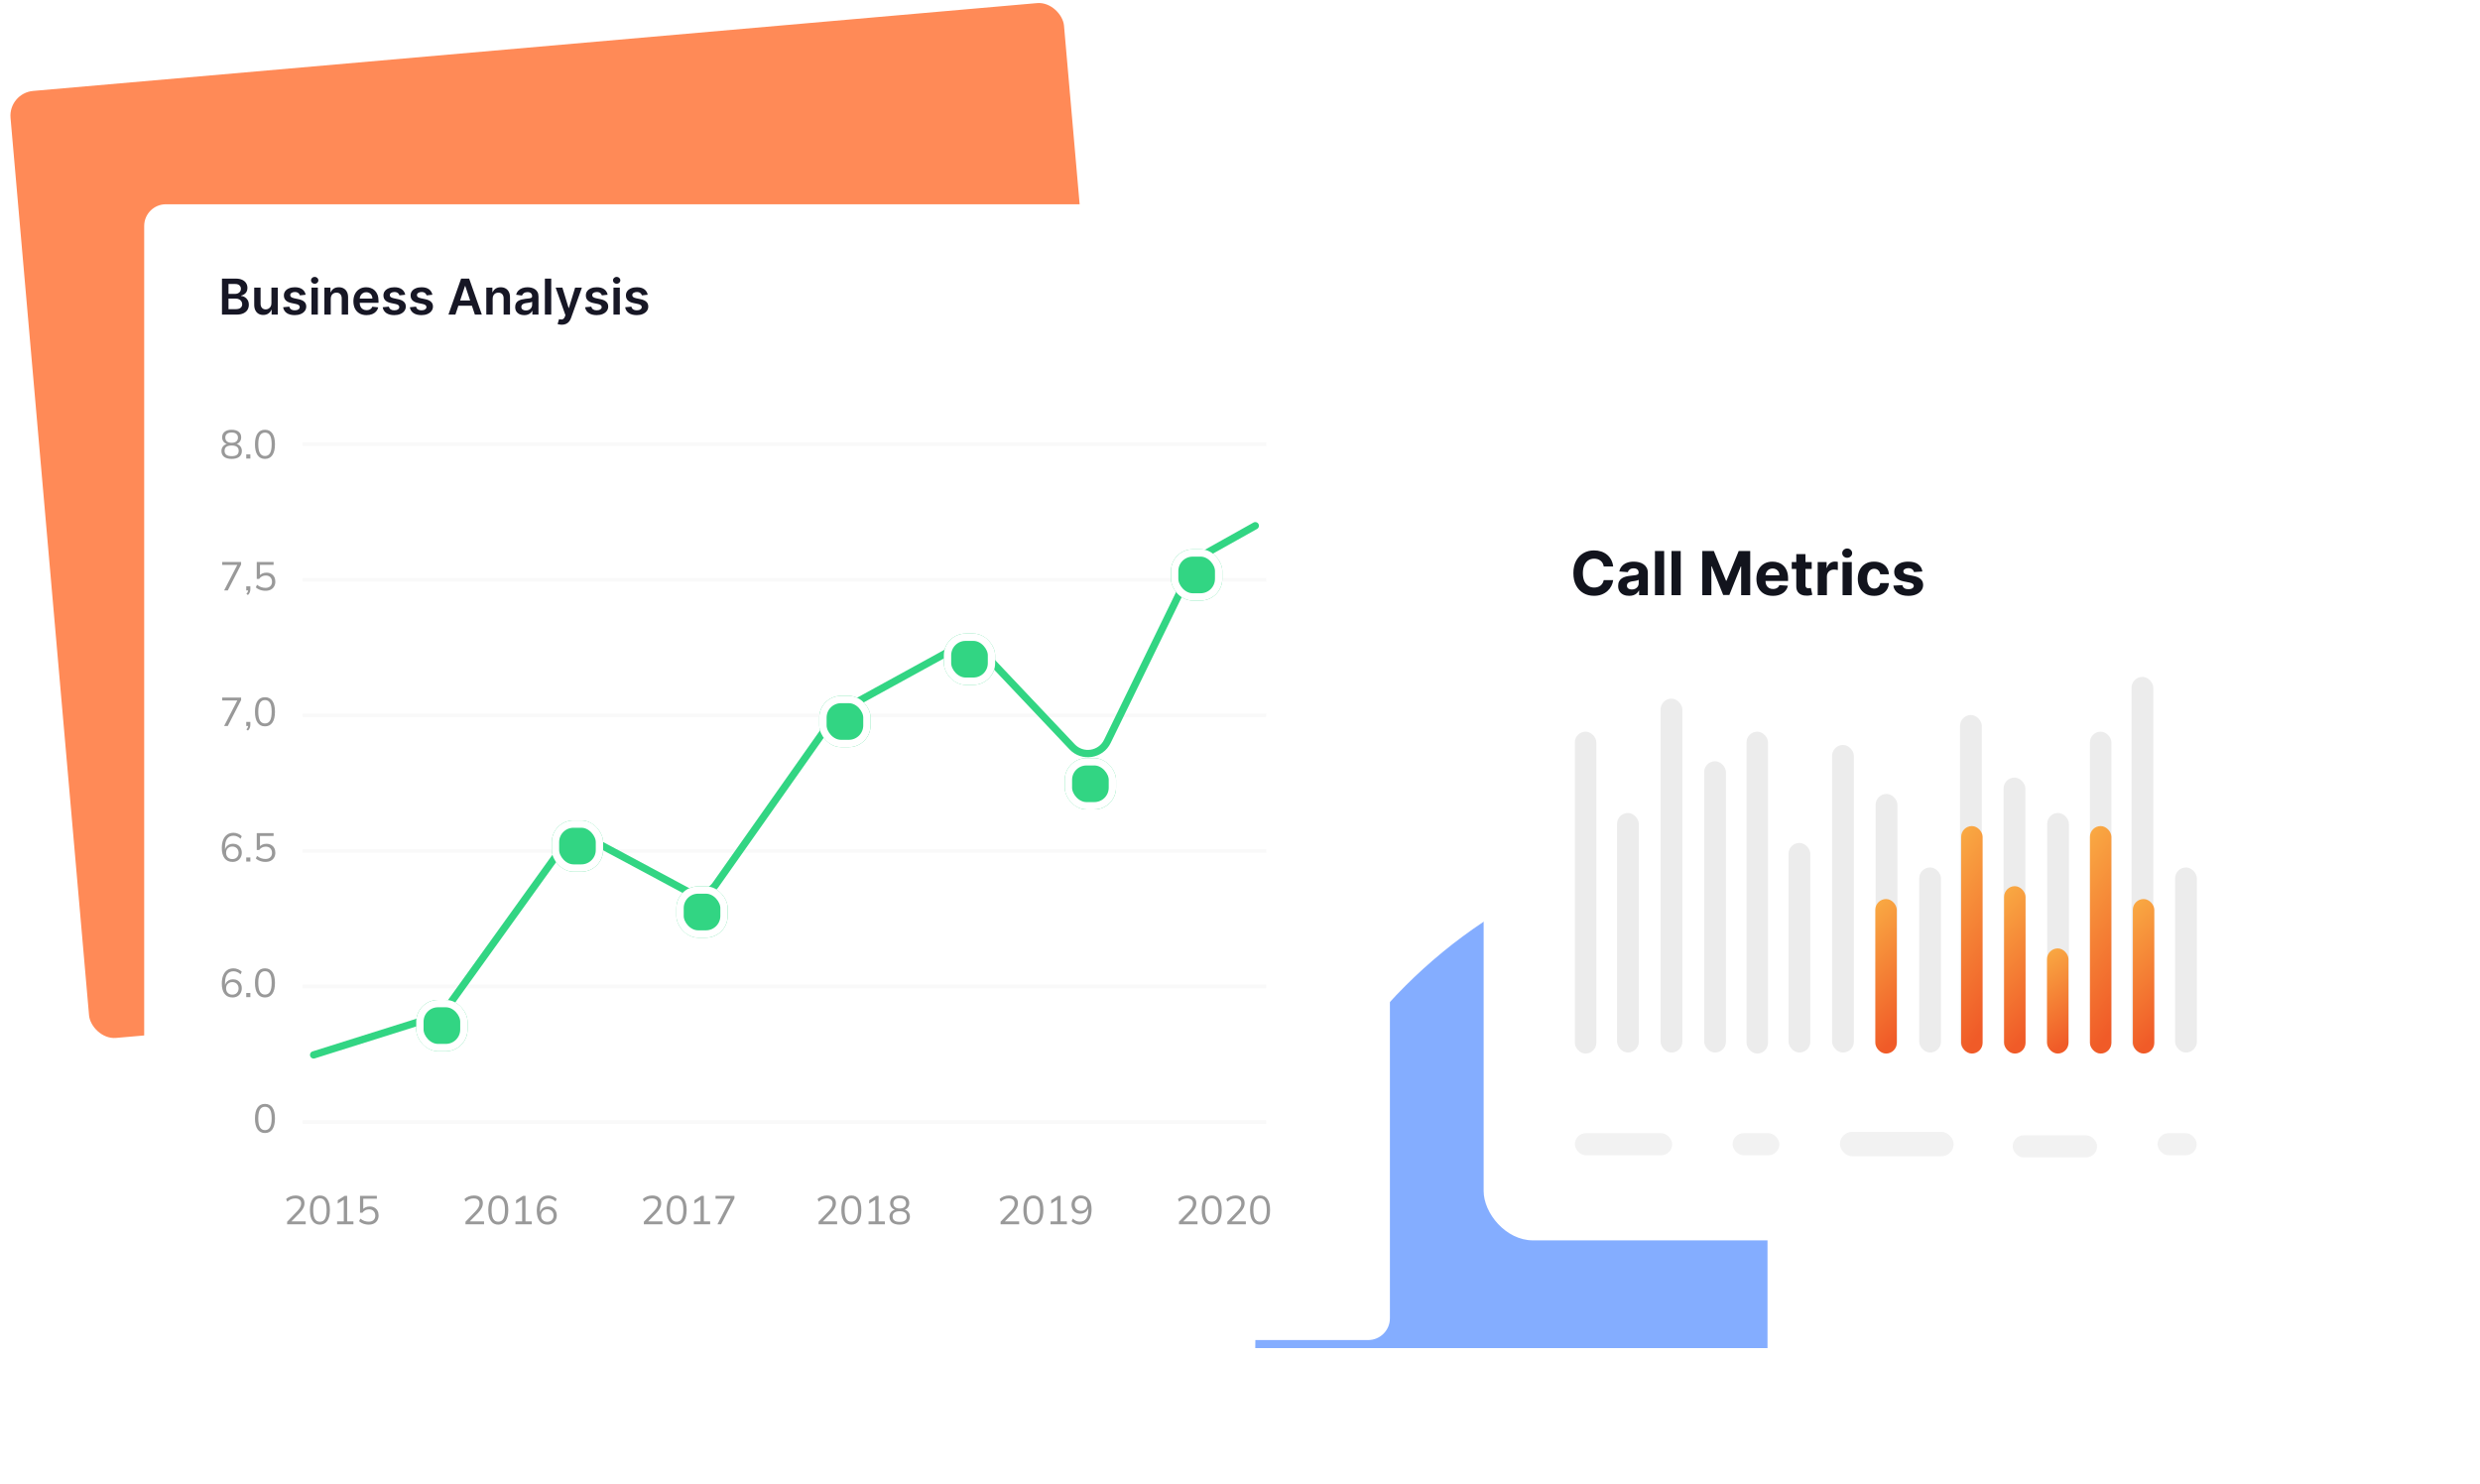 <svg width="911" height="545" viewBox="0 0 911 545" fill="none" xmlns="http://www.w3.org/2000/svg">
<rect x="3.073" y="34.2" width="388.461" height="349.202" rx="9.134" transform="rotate(-5 3.073 34.2)" fill="#FF8A57"/>
<path d="M461.11 495.227C461.11 470.517 465.977 446.049 475.434 423.22C484.89 400.391 498.75 379.647 516.223 362.175C533.695 344.702 554.439 330.842 577.268 321.386C600.097 311.93 624.565 307.062 649.275 307.062L649.275 495.227H461.11Z" fill="#84ADFF"/>
<g filter="url(#filter0_d_26_13717)">
<rect x="52.967" y="43.034" width="457.6" height="417.223" rx="7.978" fill="white"/>
<path d="M111.854 380.178H464.476" stroke="#E4E4E4" stroke-opacity="0.2" stroke-width="1.346" stroke-linecap="square"/>
<path d="M111.854 330.381H464.476" stroke="#E4E4E4" stroke-opacity="0.2" stroke-width="1.346" stroke-linecap="square"/>
<path d="M111.854 280.584H464.476" stroke="#E4E4E4" stroke-opacity="0.2" stroke-width="1.346" stroke-linecap="square"/>
<path d="M111.854 230.785H464.476" stroke="#E4E4E4" stroke-opacity="0.2" stroke-width="1.346" stroke-linecap="square"/>
<path d="M111.854 180.988H464.476" stroke="#E4E4E4" stroke-opacity="0.2" stroke-width="1.346" stroke-linecap="square"/>
<path d="M111.854 131.19H464.476" stroke="#E4E4E4" stroke-opacity="0.2" stroke-width="1.346" stroke-linecap="square"/>
<path d="M115.219 355.514L159.878 341.458C161.522 340.941 162.954 339.905 163.96 338.506L206.868 278.827C209.204 275.578 213.586 274.562 217.113 276.453L252.593 295.469C256.146 297.373 260.56 296.328 262.882 293.034L306.291 231.451C306.991 230.458 307.909 229.638 308.974 229.053L351.168 205.9C354.35 204.155 358.308 204.776 360.802 207.413L393.819 242.324C397.649 246.373 404.345 245.347 406.786 240.337L438.396 175.477C439.109 174.015 440.251 172.806 441.671 172.011L461.11 161.128" stroke="#32D583" stroke-width="2.692" stroke-linecap="round" stroke-linejoin="round"/>
<g filter="url(#filter1_dd_26_13717)">
<rect x="346.711" y="195.354" width="18.842" height="18.842" rx="7.978" fill="#32D583"/>
<rect x="348.057" y="196.7" width="16.151" height="16.151" rx="6.632" stroke="white" stroke-width="2.692"/>
</g>
<g filter="url(#filter2_dd_26_13717)">
<rect x="430.155" y="164.398" width="18.842" height="18.842" rx="7.978" fill="#32D583"/>
<rect x="431.501" y="165.744" width="16.151" height="16.151" rx="6.632" stroke="white" stroke-width="2.692"/>
</g>
<g filter="url(#filter3_dd_26_13717)">
<rect x="391.125" y="241.114" width="18.842" height="18.842" rx="7.978" fill="#32D583"/>
<rect x="392.471" y="242.46" width="16.151" height="16.151" rx="6.632" stroke="white" stroke-width="2.692"/>
</g>
<g filter="url(#filter4_dd_26_13717)">
<rect x="300.95" y="218.234" width="18.842" height="18.842" rx="7.978" fill="#32D583"/>
<rect x="302.296" y="219.58" width="16.151" height="16.151" rx="6.632" stroke="white" stroke-width="2.692"/>
</g>
<g filter="url(#filter5_dd_26_13717)">
<rect x="248.461" y="288.22" width="18.842" height="18.842" rx="7.978" fill="#32D583"/>
<rect x="249.807" y="289.566" width="16.151" height="16.151" rx="6.632" stroke="white" stroke-width="2.692"/>
</g>
<g filter="url(#filter6_dd_26_13717)">
<rect x="202.701" y="263.994" width="18.842" height="18.842" rx="7.978" fill="#32D583"/>
<rect x="204.047" y="265.339" width="16.151" height="16.151" rx="6.632" stroke="white" stroke-width="2.692"/>
</g>
<g filter="url(#filter7_dd_26_13717)">
<rect x="152.903" y="329.942" width="18.842" height="18.842" rx="7.978" fill="#32D583"/>
<rect x="154.249" y="331.288" width="16.151" height="16.151" rx="6.632" stroke="white" stroke-width="2.692"/>
</g>
<path d="M367.551 417.731V416.813L371.252 412.949C371.736 412.446 372.096 411.967 372.333 411.513C372.58 411.049 372.703 410.57 372.703 410.077C372.703 409.475 372.515 409.021 372.14 408.715C371.765 408.399 371.222 408.241 370.512 408.241C369.959 408.241 369.446 408.34 368.972 408.537C368.508 408.725 368.059 409.026 367.625 409.44L367.181 408.478C367.576 408.083 368.079 407.767 368.691 407.53C369.303 407.284 369.949 407.16 370.63 407.16C371.686 407.16 372.501 407.407 373.073 407.901C373.645 408.384 373.932 409.075 373.932 409.973C373.932 410.635 373.769 411.266 373.443 411.868C373.127 412.46 372.663 413.072 372.051 413.704L368.78 417.02V416.68H374.376V417.731H367.551ZM379.596 417.864C378.412 417.864 377.504 417.405 376.872 416.487C376.24 415.569 375.925 414.242 375.925 412.505C375.925 410.758 376.24 409.43 376.872 408.522C377.504 407.614 378.412 407.16 379.596 407.16C380.79 407.16 381.698 407.614 382.32 408.522C382.952 409.43 383.268 410.753 383.268 412.49C383.268 414.237 382.952 415.569 382.32 416.487C381.688 417.405 380.78 417.864 379.596 417.864ZM379.596 416.798C380.425 416.798 381.042 416.448 381.447 415.747C381.851 415.046 382.054 413.961 382.054 412.49C382.054 411.01 381.851 409.929 381.447 409.248C381.042 408.557 380.425 408.211 379.596 408.211C378.777 408.211 378.16 408.557 377.745 409.248C377.341 409.939 377.139 411.019 377.139 412.49C377.139 413.961 377.341 415.046 377.745 415.747C378.16 416.448 378.777 416.798 379.596 416.798ZM385.912 417.731V416.68H388.369V408.345H389.021L386.149 410.136V408.907L388.71 407.294H389.598V416.68H391.908V417.731H385.912ZM396.654 417.864C396.112 417.864 395.564 417.751 395.011 417.524C394.458 417.287 393.999 416.981 393.634 416.606L394.093 415.643C394.468 416.028 394.878 416.315 395.322 416.502C395.766 416.69 396.215 416.783 396.669 416.783C397.666 416.783 398.431 416.428 398.964 415.717C399.507 414.997 399.778 413.921 399.778 412.49V411.113H399.926C399.867 411.666 399.694 412.15 399.408 412.564C399.132 412.979 398.771 413.294 398.327 413.512C397.893 413.729 397.404 413.837 396.862 413.837C396.23 413.837 395.667 413.699 395.174 413.423C394.69 413.146 394.31 412.757 394.034 412.253C393.758 411.75 393.619 411.182 393.619 410.551C393.619 409.889 393.762 409.307 394.049 408.804C394.345 408.29 394.745 407.891 395.248 407.604C395.761 407.308 396.348 407.16 397.01 407.16C398.283 407.16 399.26 407.604 399.941 408.493C400.632 409.381 400.977 410.635 400.977 412.253C400.977 413.447 400.805 414.464 400.459 415.303C400.114 416.142 399.62 416.778 398.979 417.213C398.337 417.647 397.562 417.864 396.654 417.864ZM397.113 412.816C397.567 412.816 397.967 412.717 398.312 412.52C398.658 412.322 398.924 412.051 399.112 411.705C399.309 411.36 399.408 410.96 399.408 410.506C399.408 410.042 399.309 409.638 399.112 409.292C398.924 408.947 398.658 408.675 398.312 408.478C397.967 408.281 397.567 408.182 397.113 408.182C396.659 408.182 396.255 408.281 395.899 408.478C395.554 408.675 395.282 408.947 395.085 409.292C394.898 409.638 394.804 410.042 394.804 410.506C394.804 410.96 394.898 411.36 395.085 411.705C395.282 412.051 395.554 412.322 395.899 412.52C396.255 412.717 396.659 412.816 397.113 412.816Z" fill="#999999"/>
<path d="M300.686 417.731V416.813L304.387 412.949C304.87 412.446 305.231 411.967 305.468 411.513C305.714 411.049 305.838 410.57 305.838 410.077C305.838 409.475 305.65 409.021 305.275 408.715C304.9 408.399 304.357 408.241 303.647 408.241C303.094 408.241 302.581 408.34 302.107 408.537C301.643 408.725 301.194 409.026 300.76 409.44L300.315 408.478C300.71 408.083 301.214 407.767 301.826 407.53C302.437 407.284 303.084 407.16 303.765 407.16C304.821 407.16 305.635 407.407 306.208 407.901C306.78 408.384 307.066 409.075 307.066 409.973C307.066 410.635 306.904 411.266 306.578 411.868C306.262 412.46 305.798 413.072 305.186 413.704L301.914 417.02V416.68H307.511V417.731H300.686ZM312.731 417.864C311.546 417.864 310.638 417.405 310.007 416.487C309.375 415.569 309.059 414.242 309.059 412.505C309.059 410.758 309.375 409.43 310.007 408.522C310.638 407.614 311.546 407.16 312.731 407.16C313.925 407.16 314.833 407.614 315.455 408.522C316.087 409.43 316.402 410.753 316.402 412.49C316.402 414.237 316.087 415.569 315.455 416.487C314.823 417.405 313.915 417.864 312.731 417.864ZM312.731 416.798C313.56 416.798 314.177 416.448 314.581 415.747C314.986 415.046 315.188 413.961 315.188 412.49C315.188 411.01 314.986 409.929 314.581 409.248C314.177 408.557 313.56 408.211 312.731 408.211C311.912 408.211 311.295 408.557 310.88 409.248C310.476 409.939 310.273 411.019 310.273 412.49C310.273 413.961 310.476 415.046 310.88 415.747C311.295 416.448 311.912 416.798 312.731 416.798ZM319.047 417.731V416.68H321.504V408.345H322.156L319.284 410.136V408.907L321.845 407.294H322.733V416.68H325.043V417.731H319.047ZM330.485 417.864C329.291 417.864 328.368 417.612 327.716 417.109C327.065 416.596 326.739 415.88 326.739 414.962C326.739 414.242 326.961 413.645 327.406 413.171C327.85 412.687 328.437 412.396 329.167 412.298V412.52C328.506 412.381 327.978 412.08 327.583 411.617C327.188 411.143 326.991 410.585 326.991 409.944C326.991 409.065 327.302 408.384 327.924 407.901C328.546 407.407 329.399 407.16 330.485 407.16C331.58 407.16 332.439 407.407 333.061 407.901C333.683 408.384 333.994 409.065 333.994 409.944C333.994 410.585 333.806 411.143 333.431 411.617C333.066 412.09 332.553 412.386 331.891 412.505V412.298C332.612 412.396 333.184 412.687 333.609 413.171C334.033 413.645 334.245 414.242 334.245 414.962C334.245 415.88 333.92 416.596 333.268 417.109C332.617 417.612 331.689 417.864 330.485 417.864ZM330.485 416.857C331.353 416.857 332 416.695 332.424 416.369C332.859 416.043 333.076 415.55 333.076 414.888C333.076 414.237 332.859 413.753 332.424 413.438C332 413.112 331.353 412.949 330.485 412.949C329.616 412.949 328.965 413.112 328.531 413.438C328.106 413.753 327.894 414.237 327.894 414.888C327.894 415.55 328.111 416.043 328.546 416.369C328.98 416.695 329.626 416.857 330.485 416.857ZM330.485 411.942C331.235 411.942 331.807 411.774 332.202 411.439C332.607 411.103 332.809 410.639 332.809 410.047C332.809 409.455 332.607 408.996 332.202 408.67C331.807 408.335 331.235 408.167 330.485 408.167C329.735 408.167 329.157 408.335 328.753 408.67C328.358 408.996 328.161 409.455 328.161 410.047C328.161 410.639 328.358 411.103 328.753 411.439C329.157 411.774 329.735 411.942 330.485 411.942Z" fill="#999999"/>
<path d="M236.511 417.731V416.813L240.212 412.949C240.696 412.446 241.056 411.967 241.293 411.513C241.539 411.049 241.663 410.57 241.663 410.077C241.663 409.475 241.475 409.021 241.1 408.715C240.725 408.399 240.182 408.241 239.472 408.241C238.919 408.241 238.406 408.34 237.932 408.537C237.468 408.725 237.019 409.026 236.585 409.44L236.141 408.478C236.535 408.083 237.039 407.767 237.651 407.53C238.263 407.284 238.909 407.16 239.59 407.16C240.646 407.16 241.461 407.407 242.033 407.901C242.605 408.384 242.892 409.075 242.892 409.973C242.892 410.635 242.729 411.266 242.403 411.868C242.087 412.46 241.623 413.072 241.011 413.704L237.74 417.02V416.68H243.336V417.731H236.511ZM248.556 417.864C247.372 417.864 246.464 417.405 245.832 416.487C245.2 415.569 244.884 414.242 244.884 412.505C244.884 410.758 245.2 409.43 245.832 408.522C246.464 407.614 247.372 407.16 248.556 407.16C249.75 407.16 250.658 407.614 251.28 408.522C251.912 409.43 252.228 410.753 252.228 412.49C252.228 414.237 251.912 415.569 251.28 416.487C250.648 417.405 249.74 417.864 248.556 417.864ZM248.556 416.798C249.385 416.798 250.002 416.448 250.407 415.747C250.811 415.046 251.014 413.961 251.014 412.49C251.014 411.01 250.811 409.929 250.407 409.248C250.002 408.557 249.385 408.211 248.556 408.211C247.737 408.211 247.12 408.557 246.705 409.248C246.301 409.939 246.098 411.019 246.098 412.49C246.098 413.961 246.301 415.046 246.705 415.747C247.12 416.448 247.737 416.798 248.556 416.798ZM254.872 417.731V416.68H257.329V408.345H257.981L255.109 410.136V408.907L257.67 407.294H258.558V416.68H260.868V417.731H254.872ZM263.542 417.731L268.679 407.812V408.345H262.846V407.294H269.789V408.211L264.889 417.731H263.542Z" fill="#999999"/>
<path d="M170.989 417.731V416.813L174.69 412.949C175.174 412.446 175.534 411.967 175.771 411.513C176.018 411.049 176.141 410.57 176.141 410.077C176.141 409.475 175.954 409.021 175.579 408.715C175.204 408.399 174.661 408.241 173.95 408.241C173.398 408.241 172.884 408.34 172.411 408.537C171.947 408.725 171.498 409.026 171.063 409.44L170.619 408.478C171.014 408.083 171.517 407.767 172.129 407.53C172.741 407.284 173.388 407.16 174.069 407.16C175.125 407.16 175.939 407.407 176.511 407.901C177.084 408.384 177.37 409.075 177.37 409.973C177.37 410.635 177.207 411.266 176.882 411.868C176.566 412.46 176.102 413.072 175.49 413.704L172.218 417.02V416.68H177.814V417.731H170.989ZM183.035 417.864C181.85 417.864 180.942 417.405 180.31 416.487C179.679 415.569 179.363 414.242 179.363 412.505C179.363 410.758 179.679 409.43 180.31 408.522C180.942 407.614 181.85 407.16 183.035 407.16C184.229 407.16 185.137 407.614 185.759 408.522C186.39 409.43 186.706 410.753 186.706 412.49C186.706 414.237 186.39 415.569 185.759 416.487C185.127 417.405 184.219 417.864 183.035 417.864ZM183.035 416.798C183.864 416.798 184.48 416.448 184.885 415.747C185.29 415.046 185.492 413.961 185.492 412.49C185.492 411.01 185.29 409.929 184.885 409.248C184.48 408.557 183.864 408.211 183.035 408.211C182.215 408.211 181.599 408.557 181.184 409.248C180.779 409.939 180.577 411.019 180.577 412.49C180.577 413.961 180.779 415.046 181.184 415.747C181.599 416.448 182.215 416.798 183.035 416.798ZM189.35 417.731V416.68H191.808V408.345H192.459L189.587 410.136V408.907L192.148 407.294H193.037V416.68H195.346V417.731H189.35ZM201.129 417.864C199.866 417.864 198.889 417.42 198.198 416.532C197.517 415.634 197.176 414.38 197.176 412.771C197.176 411.567 197.349 410.551 197.694 409.722C198.04 408.883 198.533 408.246 199.175 407.812C199.816 407.377 200.591 407.16 201.499 407.16C202.042 407.16 202.59 407.274 203.143 407.501C203.695 407.718 204.149 408.024 204.505 408.419L204.06 409.366C203.685 408.981 203.276 408.7 202.832 408.522C202.388 408.335 201.938 408.241 201.484 408.241C200.478 408.241 199.703 408.601 199.16 409.322C198.627 410.032 198.361 411.103 198.361 412.534V413.911H198.227C198.297 413.349 198.464 412.865 198.731 412.46C199.007 412.046 199.367 411.73 199.812 411.513C200.256 411.296 200.749 411.187 201.292 411.187C201.924 411.187 202.481 411.325 202.965 411.602C203.449 411.878 203.829 412.268 204.105 412.771C204.381 413.265 204.519 413.832 204.519 414.474C204.519 415.125 204.376 415.708 204.09 416.221C203.804 416.734 203.404 417.139 202.891 417.435C202.378 417.721 201.79 417.864 201.129 417.864ZM201.04 416.828C201.494 416.828 201.894 416.734 202.24 416.547C202.595 416.349 202.866 416.078 203.054 415.732C203.251 415.377 203.35 414.972 203.35 414.518C203.35 414.064 203.251 413.665 203.054 413.319C202.866 412.974 202.595 412.702 202.24 412.505C201.894 412.307 201.494 412.209 201.04 412.209C200.586 412.209 200.187 412.307 199.841 412.505C199.496 412.702 199.224 412.974 199.027 413.319C198.839 413.665 198.746 414.064 198.746 414.518C198.746 414.972 198.839 415.377 199.027 415.732C199.224 416.078 199.496 416.349 199.841 416.547C200.187 416.734 200.586 416.828 201.04 416.828Z" fill="#999999"/>
<path d="M433.071 417.731V416.813L436.773 412.949C437.256 412.446 437.616 411.967 437.853 411.513C438.1 411.049 438.223 410.57 438.223 410.077C438.223 409.475 438.036 409.021 437.661 408.715C437.286 408.399 436.743 408.241 436.032 408.241C435.48 408.241 434.966 408.34 434.493 408.537C434.029 408.725 433.58 409.026 433.145 409.44L432.701 408.478C433.096 408.083 433.599 407.767 434.211 407.53C434.823 407.284 435.47 407.16 436.151 407.16C437.207 407.16 438.021 407.407 438.594 407.901C439.166 408.384 439.452 409.075 439.452 409.973C439.452 410.635 439.289 411.266 438.964 411.868C438.648 412.46 438.184 413.072 437.572 413.704L434.3 417.02V416.68H439.896V417.731H433.071ZM445.117 417.864C443.932 417.864 443.024 417.405 442.393 416.487C441.761 415.569 441.445 414.242 441.445 412.505C441.445 410.758 441.761 409.43 442.393 408.522C443.024 407.614 443.932 407.16 445.117 407.16C446.311 407.16 447.219 407.614 447.841 408.522C448.472 409.43 448.788 410.753 448.788 412.49C448.788 414.237 448.472 415.569 447.841 416.487C447.209 417.405 446.301 417.864 445.117 417.864ZM445.117 416.798C445.946 416.798 446.563 416.448 446.967 415.747C447.372 415.046 447.574 413.961 447.574 412.49C447.574 411.01 447.372 409.929 446.967 409.248C446.563 408.557 445.946 408.211 445.117 408.211C444.297 408.211 443.681 408.557 443.266 409.248C442.861 409.939 442.659 411.019 442.659 412.49C442.659 413.961 442.861 415.046 443.266 415.747C443.681 416.448 444.297 416.798 445.117 416.798ZM450.825 417.731V416.813L454.527 412.949C455.01 412.446 455.37 411.967 455.607 411.513C455.854 411.049 455.977 410.57 455.977 410.077C455.977 409.475 455.79 409.021 455.415 408.715C455.04 408.399 454.497 408.241 453.786 408.241C453.234 408.241 452.72 408.34 452.247 408.537C451.783 408.725 451.334 409.026 450.899 409.44L450.455 408.478C450.85 408.083 451.353 407.767 451.965 407.53C452.577 407.284 453.224 407.16 453.905 407.16C454.961 407.16 455.775 407.407 456.348 407.901C456.92 408.384 457.206 409.075 457.206 409.973C457.206 410.635 457.043 411.266 456.718 411.868C456.402 412.46 455.938 413.072 455.326 413.704L452.054 417.02V416.68H457.65V417.731H450.825ZM462.871 417.864C461.686 417.864 460.778 417.405 460.147 416.487C459.515 415.569 459.199 414.242 459.199 412.505C459.199 410.758 459.515 409.43 460.147 408.522C460.778 407.614 461.686 407.16 462.871 407.16C464.065 407.16 464.973 407.614 465.595 408.522C466.226 409.43 466.542 410.753 466.542 412.49C466.542 414.237 466.226 415.569 465.595 416.487C464.963 417.405 464.055 417.864 462.871 417.864ZM462.871 416.798C463.7 416.798 464.317 416.448 464.721 415.747C465.126 415.046 465.328 413.961 465.328 412.49C465.328 411.01 465.126 409.929 464.721 409.248C464.317 408.557 463.7 408.211 462.871 408.211C462.051 408.211 461.435 408.557 461.02 409.248C460.615 409.939 460.413 411.019 460.413 412.49C460.413 413.961 460.615 415.046 461.02 415.747C461.435 416.448 462.051 416.798 462.871 416.798Z" fill="#999999"/>
<path d="M105.47 417.731V416.813L109.171 412.949C109.655 412.446 110.015 411.967 110.252 411.513C110.498 411.049 110.622 410.57 110.622 410.077C110.622 409.475 110.434 409.021 110.059 408.715C109.684 408.399 109.141 408.241 108.431 408.241C107.878 408.241 107.365 408.34 106.891 408.537C106.427 408.725 105.978 409.026 105.544 409.44L105.1 408.478C105.494 408.083 105.998 407.767 106.61 407.53C107.222 407.284 107.868 407.16 108.549 407.16C109.605 407.16 110.419 407.407 110.992 407.901C111.564 408.384 111.851 409.075 111.851 409.973C111.851 410.635 111.688 411.266 111.362 411.868C111.046 412.46 110.582 413.072 109.97 413.704L106.699 417.02V416.68H112.295V417.731H105.47ZM117.515 417.864C116.331 417.864 115.423 417.405 114.791 416.487C114.159 415.569 113.843 414.242 113.843 412.505C113.843 410.758 114.159 409.43 114.791 408.522C115.423 407.614 116.331 407.16 117.515 407.16C118.709 407.16 119.617 407.614 120.239 408.522C120.871 409.43 121.187 410.753 121.187 412.49C121.187 414.237 120.871 415.569 120.239 416.487C119.607 417.405 118.699 417.864 117.515 417.864ZM117.515 416.798C118.344 416.798 118.961 416.448 119.366 415.747C119.77 415.046 119.973 413.961 119.973 412.49C119.973 411.01 119.77 409.929 119.366 409.248C118.961 408.557 118.344 408.211 117.515 408.211C116.696 408.211 116.079 408.557 115.664 409.248C115.26 409.939 115.057 411.019 115.057 412.49C115.057 413.961 115.26 415.046 115.664 415.747C116.079 416.448 116.696 416.798 117.515 416.798ZM123.831 417.731V416.68H126.288V408.345H126.94L124.068 410.136V408.907L126.629 407.294H127.517V416.68H129.827V417.731H123.831ZM135.462 417.864C135.008 417.864 134.563 417.815 134.129 417.716C133.695 417.617 133.285 417.474 132.9 417.287C132.525 417.099 132.195 416.872 131.908 416.606L132.367 415.658C132.851 416.043 133.344 416.329 133.848 416.517C134.351 416.695 134.889 416.783 135.462 416.783C136.212 416.783 136.799 416.581 137.223 416.176C137.648 415.772 137.86 415.239 137.86 414.577C137.86 413.896 137.658 413.339 137.253 412.905C136.848 412.47 136.286 412.253 135.565 412.253C135.052 412.253 134.593 412.357 134.188 412.564C133.784 412.761 133.433 413.072 133.137 413.497H132.249V407.294H138.437V408.33H133.433V412.49H133.108C133.374 412.075 133.739 411.76 134.203 411.543C134.677 411.316 135.21 411.202 135.802 411.202C136.473 411.202 137.051 411.34 137.534 411.617C138.028 411.893 138.408 412.278 138.674 412.771C138.941 413.265 139.074 413.842 139.074 414.503C139.074 415.165 138.926 415.752 138.63 416.265C138.344 416.769 137.929 417.163 137.386 417.45C136.853 417.726 136.212 417.864 135.462 417.864Z" fill="#999999"/>
<path d="M97.335 384.216C96.151 384.216 95.243 383.757 94.611 382.839C93.979 381.921 93.664 380.593 93.664 378.856C93.664 377.109 93.979 375.782 94.611 374.874C95.243 373.966 96.151 373.512 97.335 373.512C98.529 373.512 99.437 373.966 100.059 374.874C100.691 375.782 101.007 377.105 101.007 378.842C101.007 380.589 100.691 381.921 100.059 382.839C99.428 383.757 98.519 384.216 97.335 384.216ZM97.335 383.15C98.164 383.15 98.781 382.799 99.186 382.099C99.59 381.398 99.793 380.312 99.793 378.842C99.793 377.361 99.59 376.28 99.186 375.599C98.781 374.908 98.164 374.563 97.335 374.563C96.516 374.563 95.899 374.908 95.485 375.599C95.08 376.29 94.878 377.371 94.878 378.842C94.878 380.312 95.08 381.398 95.485 382.099C95.899 382.799 96.516 383.15 97.335 383.15Z" fill="#999999"/>
<path d="M85.43 334.418C84.166 334.418 83.189 333.974 82.498 333.085C81.817 332.187 81.477 330.934 81.477 329.325C81.477 328.121 81.65 327.104 81.995 326.275C82.34 325.436 82.834 324.8 83.475 324.365C84.117 323.931 84.892 323.714 85.8 323.714C86.343 323.714 86.89 323.828 87.443 324.055C87.996 324.272 88.45 324.578 88.805 324.972L88.361 325.92C87.986 325.535 87.576 325.254 87.132 325.076C86.688 324.889 86.239 324.795 85.785 324.795C84.778 324.795 84.003 325.155 83.461 325.876C82.928 326.586 82.661 327.657 82.661 329.088V330.465H82.528C82.597 329.902 82.765 329.419 83.031 329.014C83.308 328.6 83.668 328.284 84.112 328.067C84.556 327.849 85.05 327.741 85.593 327.741C86.224 327.741 86.782 327.879 87.265 328.155C87.749 328.432 88.129 328.822 88.405 329.325C88.682 329.819 88.82 330.386 88.82 331.028C88.82 331.679 88.677 332.261 88.391 332.775C88.104 333.288 87.705 333.692 87.191 333.989C86.678 334.275 86.091 334.418 85.43 334.418ZM85.341 333.382C85.795 333.382 86.195 333.288 86.54 333.1C86.895 332.903 87.167 332.631 87.354 332.286C87.552 331.931 87.65 331.526 87.65 331.072C87.65 330.618 87.552 330.218 87.354 329.873C87.167 329.527 86.895 329.256 86.54 329.059C86.195 328.861 85.795 328.762 85.341 328.762C84.887 328.762 84.487 328.861 84.142 329.059C83.796 329.256 83.525 329.527 83.327 329.873C83.14 330.218 83.046 330.618 83.046 331.072C83.046 331.526 83.14 331.931 83.327 332.286C83.525 332.631 83.796 332.903 84.142 333.1C84.487 333.288 84.887 333.382 85.341 333.382ZM90.457 334.285V332.775H91.968V334.285H90.457ZM97.335 334.418C96.15 334.418 95.242 333.959 94.611 333.041C93.979 332.123 93.663 330.796 93.663 329.059C93.663 327.312 93.979 325.984 94.611 325.076C95.242 324.168 96.15 323.714 97.335 323.714C98.529 323.714 99.437 324.168 100.059 325.076C100.691 325.984 101.006 327.307 101.006 329.044C101.006 330.791 100.691 332.123 100.059 333.041C99.427 333.959 98.519 334.418 97.335 334.418ZM97.335 333.352C98.164 333.352 98.781 333.002 99.185 332.301C99.59 331.6 99.792 330.514 99.792 329.044C99.792 327.563 99.59 326.483 99.185 325.802C98.781 325.111 98.164 324.765 97.335 324.765C96.516 324.765 95.899 325.111 95.484 325.802C95.08 326.492 94.877 327.573 94.877 329.044C94.877 330.514 95.08 331.6 95.484 332.301C95.899 333.002 96.516 333.352 97.335 333.352Z" fill="#999999"/>
<path d="M85.43 284.621C84.166 284.621 83.189 284.177 82.498 283.289C81.817 282.39 81.477 281.137 81.477 279.528C81.477 278.324 81.65 277.307 81.995 276.478C82.34 275.639 82.834 275.003 83.475 274.569C84.117 274.134 84.892 273.917 85.8 273.917C86.343 273.917 86.89 274.031 87.443 274.258C87.996 274.475 88.45 274.781 88.805 275.176L88.361 276.123C87.986 275.738 87.576 275.457 87.132 275.279C86.688 275.092 86.239 274.998 85.785 274.998C84.778 274.998 84.003 275.358 83.461 276.079C82.928 276.789 82.661 277.86 82.661 279.291V280.668H82.528C82.597 280.106 82.765 279.622 83.031 279.217C83.308 278.803 83.668 278.487 84.112 278.27C84.556 278.053 85.05 277.944 85.593 277.944C86.224 277.944 86.782 278.082 87.265 278.359C87.749 278.635 88.129 279.025 88.405 279.528C88.682 280.022 88.82 280.589 88.82 281.231C88.82 281.882 88.677 282.464 88.391 282.978C88.104 283.491 87.705 283.896 87.191 284.192C86.678 284.478 86.091 284.621 85.43 284.621ZM85.341 283.585C85.795 283.585 86.195 283.491 86.54 283.303C86.895 283.106 87.167 282.835 87.354 282.489C87.552 282.134 87.65 281.729 87.65 281.275C87.65 280.821 87.552 280.421 87.354 280.076C87.167 279.73 86.895 279.459 86.54 279.262C86.195 279.064 85.795 278.966 85.341 278.966C84.887 278.966 84.487 279.064 84.142 279.262C83.796 279.459 83.525 279.73 83.327 280.076C83.14 280.421 83.046 280.821 83.046 281.275C83.046 281.729 83.14 282.134 83.327 282.489C83.525 282.835 83.796 283.106 84.142 283.303C84.487 283.491 84.887 283.585 85.341 283.585ZM90.457 284.488V282.978H91.968V284.488H90.457ZM97.527 284.621C97.073 284.621 96.629 284.572 96.195 284.473C95.761 284.374 95.351 284.231 94.966 284.044C94.591 283.856 94.26 283.629 93.974 283.363L94.433 282.415C94.917 282.8 95.41 283.086 95.914 283.274C96.417 283.451 96.955 283.54 97.527 283.54C98.277 283.54 98.865 283.338 99.289 282.933C99.713 282.529 99.926 281.996 99.926 281.334C99.926 280.653 99.723 280.096 99.319 279.661C98.914 279.227 98.351 279.01 97.631 279.01C97.118 279.01 96.659 279.114 96.254 279.321C95.849 279.518 95.499 279.829 95.203 280.254H94.315V274.05H100.503V275.087H95.499V279.247H95.173C95.44 278.832 95.805 278.517 96.269 278.299C96.743 278.072 97.276 277.959 97.868 277.959C98.539 277.959 99.116 278.097 99.6 278.373C100.093 278.65 100.473 279.035 100.74 279.528C101.006 280.022 101.14 280.599 101.14 281.26C101.14 281.922 100.992 282.509 100.695 283.022C100.409 283.525 99.995 283.92 99.452 284.206C98.919 284.483 98.277 284.621 97.527 284.621Z" fill="#999999"/>
<path d="M82.321 234.689L87.458 224.77V225.303H81.625V224.252H88.568V225.169L83.668 234.689H82.321ZM91.079 236.377L90.517 235.947C90.783 235.671 90.956 235.409 91.035 235.163C91.124 234.926 91.168 234.684 91.168 234.437L91.435 234.689H90.457V233.179H91.968V234.245C91.968 234.64 91.903 235.01 91.775 235.355C91.647 235.71 91.415 236.051 91.079 236.377ZM97.335 234.822C96.15 234.822 95.242 234.363 94.611 233.445C93.979 232.527 93.663 231.2 93.663 229.463C93.663 227.716 93.979 226.388 94.611 225.48C95.242 224.572 96.15 224.118 97.335 224.118C98.529 224.118 99.437 224.572 100.059 225.48C100.691 226.388 101.006 227.711 101.006 229.448C101.006 231.195 100.691 232.527 100.059 233.445C99.427 234.363 98.519 234.822 97.335 234.822ZM97.335 233.756C98.164 233.756 98.781 233.406 99.185 232.705C99.59 232.004 99.792 230.919 99.792 229.448C99.792 227.968 99.59 226.887 99.185 226.206C98.781 225.515 98.164 225.169 97.335 225.169C96.516 225.169 95.899 225.515 95.484 226.206C95.08 226.897 94.877 227.977 94.877 229.448C94.877 230.919 95.08 232.004 95.484 232.705C95.899 233.406 96.516 233.756 97.335 233.756Z" fill="#999999"/>
<path d="M82.321 184.891L87.458 174.972V175.505H81.625V174.454H88.568V175.372L83.668 184.891H82.321ZM91.079 186.579L90.517 186.149C90.783 185.873 90.956 185.612 91.035 185.365C91.124 185.128 91.168 184.886 91.168 184.639L91.435 184.891H90.457V183.381H91.968V184.447C91.968 184.842 91.903 185.212 91.775 185.557C91.647 185.913 91.415 186.253 91.079 186.579ZM97.527 185.024C97.073 185.024 96.629 184.975 96.195 184.876C95.761 184.778 95.351 184.634 94.966 184.447C94.591 184.259 94.26 184.032 93.974 183.766L94.433 182.818C94.917 183.203 95.41 183.49 95.914 183.677C96.417 183.855 96.955 183.944 97.527 183.944C98.277 183.944 98.865 183.741 99.289 183.337C99.713 182.932 99.926 182.399 99.926 181.738C99.926 181.057 99.723 180.499 99.319 180.065C98.914 179.63 98.351 179.413 97.631 179.413C97.118 179.413 96.659 179.517 96.254 179.724C95.849 179.922 95.499 180.233 95.203 180.657H94.315V174.454H100.503V175.49H95.499V179.65H95.173C95.44 179.236 95.805 178.92 96.269 178.703C96.743 178.476 97.276 178.362 97.868 178.362C98.539 178.362 99.116 178.5 99.6 178.777C100.093 179.053 100.473 179.438 100.74 179.931C101.006 180.425 101.14 181.002 101.14 181.664C101.14 182.325 100.992 182.912 100.695 183.425C100.409 183.929 99.995 184.324 99.452 184.61C98.919 184.886 98.277 185.024 97.527 185.024Z" fill="#999999"/>
<path d="M85.089 136.573C83.895 136.573 82.972 136.321 82.321 135.818C81.669 135.305 81.344 134.589 81.344 133.671C81.344 132.951 81.566 132.354 82.01 131.88C82.454 131.396 83.041 131.105 83.772 131.007V131.229C83.11 131.09 82.582 130.789 82.187 130.326C81.793 129.852 81.595 129.294 81.595 128.653C81.595 127.774 81.906 127.093 82.528 126.61C83.15 126.116 84.003 125.869 85.089 125.869C86.185 125.869 87.043 126.116 87.665 126.61C88.287 127.093 88.598 127.774 88.598 128.653C88.598 129.294 88.41 129.852 88.035 130.326C87.67 130.799 87.157 131.095 86.496 131.214V131.007C87.216 131.105 87.788 131.396 88.213 131.88C88.637 132.354 88.85 132.951 88.85 133.671C88.85 134.589 88.524 135.305 87.872 135.818C87.221 136.321 86.293 136.573 85.089 136.573ZM85.089 135.566C85.958 135.566 86.604 135.404 87.028 135.078C87.463 134.752 87.68 134.259 87.68 133.597C87.68 132.946 87.463 132.462 87.028 132.147C86.604 131.821 85.958 131.658 85.089 131.658C84.221 131.658 83.569 131.821 83.135 132.147C82.71 132.462 82.498 132.946 82.498 133.597C82.498 134.259 82.715 134.752 83.15 135.078C83.584 135.404 84.231 135.566 85.089 135.566ZM85.089 130.651C85.839 130.651 86.412 130.483 86.806 130.148C87.211 129.812 87.413 129.348 87.413 128.756C87.413 128.164 87.211 127.705 86.806 127.379C86.412 127.044 85.839 126.876 85.089 126.876C84.339 126.876 83.762 127.044 83.357 127.379C82.962 127.705 82.765 128.164 82.765 128.756C82.765 129.348 82.962 129.812 83.357 130.148C83.762 130.483 84.339 130.651 85.089 130.651ZM90.457 136.44V134.93H91.968V136.44H90.457ZM97.335 136.573C96.15 136.573 95.242 136.114 94.611 135.196C93.979 134.278 93.663 132.951 93.663 131.214C93.663 129.467 93.979 128.139 94.611 127.231C95.242 126.323 96.15 125.869 97.335 125.869C98.529 125.869 99.437 126.323 100.059 127.231C100.691 128.139 101.006 129.462 101.006 131.199C101.006 132.946 100.691 134.278 100.059 135.196C99.427 136.114 98.519 136.573 97.335 136.573ZM97.335 135.507C98.164 135.507 98.781 135.157 99.185 134.456C99.59 133.755 99.792 132.67 99.792 131.199C99.792 129.719 99.59 128.638 99.185 127.957C98.781 127.266 98.164 126.92 97.335 126.92C96.516 126.92 95.899 127.266 95.484 127.957C95.08 128.648 94.877 129.728 94.877 131.199C94.877 132.67 95.08 133.755 95.484 134.456C95.899 135.157 96.516 135.507 97.335 135.507Z" fill="#999999"/>
<path d="M81.54 83.568V70.346H86.602C87.557 70.346 88.351 70.497 88.984 70.798C89.621 71.095 90.097 71.502 90.411 72.018C90.729 72.535 90.888 73.12 90.888 73.774C90.888 74.312 90.785 74.773 90.579 75.156C90.372 75.535 90.094 75.842 89.746 76.079C89.397 76.316 89.008 76.486 88.577 76.589V76.718C89.046 76.744 89.496 76.888 89.927 77.151C90.361 77.409 90.716 77.775 90.992 78.248C91.267 78.722 91.405 79.294 91.405 79.965C91.405 80.65 91.239 81.265 90.908 81.812C90.576 82.354 90.077 82.782 89.41 83.097C88.743 83.411 87.904 83.568 86.892 83.568H81.54ZM83.936 81.567H86.511C87.381 81.567 88.007 81.401 88.39 81.069C88.777 80.734 88.971 80.303 88.971 79.778C88.971 79.387 88.874 79.034 88.681 78.719C88.487 78.401 88.212 78.151 87.854 77.971C87.497 77.785 87.071 77.693 86.576 77.693H83.936V81.567ZM83.936 75.969H86.305C86.718 75.969 87.09 75.894 87.422 75.743C87.753 75.588 88.013 75.371 88.203 75.091C88.397 74.807 88.493 74.472 88.493 74.084C88.493 73.572 88.313 73.15 87.951 72.819C87.594 72.487 87.062 72.322 86.356 72.322H83.936V75.969ZM99.706 79.397V73.652H102.043V83.568H99.777V81.805H99.673C99.45 82.361 99.082 82.815 98.569 83.168C98.061 83.52 97.435 83.697 96.691 83.697C96.041 83.697 95.466 83.553 94.967 83.264C94.472 82.972 94.085 82.548 93.805 81.993C93.525 81.433 93.385 80.757 93.385 79.965V73.652H95.722V79.604C95.722 80.232 95.894 80.731 96.239 81.102C96.583 81.472 97.035 81.657 97.594 81.657C97.939 81.657 98.272 81.573 98.595 81.405C98.918 81.237 99.183 80.988 99.389 80.656C99.6 80.32 99.706 79.901 99.706 79.397ZM112.283 76.273L110.153 76.505C110.092 76.29 109.987 76.088 109.836 75.898C109.69 75.709 109.492 75.556 109.242 75.44C108.993 75.324 108.687 75.266 108.326 75.266C107.839 75.266 107.431 75.371 107.099 75.582C106.772 75.793 106.611 76.066 106.615 76.402C106.611 76.69 106.716 76.925 106.931 77.106C107.151 77.286 107.512 77.435 108.016 77.551L109.707 77.912C110.646 78.115 111.343 78.435 111.799 78.874C112.259 79.313 112.492 79.888 112.496 80.598C112.492 81.222 112.309 81.773 111.947 82.251C111.59 82.724 111.093 83.094 110.456 83.361C109.819 83.628 109.088 83.761 108.261 83.761C107.047 83.761 106.07 83.508 105.33 83C104.59 82.487 104.149 81.775 104.007 80.863L106.286 80.643C106.389 81.091 106.608 81.429 106.944 81.657C107.28 81.885 107.717 81.999 108.255 81.999C108.81 81.999 109.255 81.885 109.591 81.657C109.931 81.429 110.101 81.147 110.101 80.811C110.101 80.527 109.991 80.293 109.772 80.108C109.557 79.922 109.221 79.78 108.765 79.681L107.073 79.326C106.122 79.128 105.418 78.795 104.962 78.326C104.506 77.852 104.28 77.254 104.284 76.531C104.28 75.92 104.446 75.39 104.781 74.943C105.121 74.491 105.593 74.142 106.195 73.897C106.802 73.647 107.502 73.522 108.293 73.522C109.455 73.522 110.37 73.77 111.037 74.265C111.709 74.76 112.124 75.429 112.283 76.273ZM114.423 83.568V73.652H116.76V83.568H114.423ZM115.598 72.244C115.228 72.244 114.91 72.122 114.643 71.876C114.376 71.627 114.243 71.328 114.243 70.979C114.243 70.626 114.376 70.327 114.643 70.082C114.91 69.832 115.228 69.707 115.598 69.707C115.973 69.707 116.291 69.832 116.554 70.082C116.821 70.327 116.954 70.626 116.954 70.979C116.954 71.328 116.821 71.627 116.554 71.876C116.291 72.122 115.973 72.244 115.598 72.244ZM121.501 77.757V83.568H119.163V73.652H121.397V75.337H121.513C121.742 74.781 122.105 74.34 122.604 74.013C123.108 73.686 123.73 73.522 124.47 73.522C125.155 73.522 125.751 73.669 126.258 73.962C126.771 74.254 127.167 74.678 127.446 75.233C127.73 75.788 127.87 76.462 127.866 77.254V83.568H125.529V77.615C125.529 76.953 125.357 76.434 125.012 76.06C124.672 75.685 124.201 75.498 123.599 75.498C123.19 75.498 122.826 75.588 122.508 75.769C122.193 75.946 121.946 76.202 121.765 76.537C121.589 76.873 121.501 77.28 121.501 77.757ZM134.632 83.761C133.637 83.761 132.779 83.555 132.056 83.142C131.337 82.724 130.784 82.135 130.397 81.373C130.009 80.607 129.816 79.705 129.816 78.668C129.816 77.648 130.009 76.753 130.397 75.982C130.788 75.207 131.335 74.605 132.036 74.174C132.738 73.74 133.562 73.522 134.509 73.522C135.12 73.522 135.697 73.621 136.239 73.82C136.786 74.013 137.268 74.314 137.685 74.723C138.107 75.132 138.438 75.653 138.68 76.286C138.921 76.914 139.041 77.663 139.041 78.532V79.249H130.913V77.674H136.801C136.797 77.226 136.7 76.828 136.51 76.479C136.321 76.126 136.056 75.849 135.716 75.647C135.381 75.444 134.989 75.343 134.541 75.343C134.064 75.343 133.644 75.459 133.282 75.692C132.921 75.92 132.639 76.221 132.437 76.596C132.239 76.966 132.138 77.372 132.133 77.816V79.191C132.133 79.767 132.239 80.262 132.45 80.676C132.661 81.085 132.955 81.399 133.334 81.618C133.713 81.833 134.156 81.941 134.664 81.941C135.004 81.941 135.312 81.894 135.587 81.799C135.863 81.7 136.101 81.556 136.304 81.366C136.506 81.177 136.659 80.942 136.762 80.663L138.944 80.908C138.806 81.485 138.544 81.988 138.157 82.419C137.774 82.845 137.283 83.176 136.685 83.413C136.086 83.645 135.402 83.761 134.632 83.761ZM148.856 76.273L146.725 76.505C146.665 76.29 146.559 76.088 146.409 75.898C146.262 75.709 146.064 75.556 145.815 75.44C145.565 75.324 145.26 75.266 144.898 75.266C144.412 75.266 144.003 75.371 143.671 75.582C143.344 75.793 143.183 76.066 143.187 76.402C143.183 76.69 143.288 76.925 143.504 77.106C143.723 77.286 144.085 77.435 144.588 77.551L146.28 77.912C147.218 78.115 147.915 78.435 148.371 78.874C148.832 79.313 149.064 79.888 149.069 80.598C149.064 81.222 148.881 81.773 148.52 82.251C148.163 82.724 147.666 83.094 147.029 83.361C146.392 83.628 145.66 83.761 144.834 83.761C143.62 83.761 142.643 83.508 141.903 83C141.162 82.487 140.721 81.775 140.579 80.863L142.858 80.643C142.961 81.091 143.181 81.429 143.517 81.657C143.852 81.885 144.289 81.999 144.827 81.999C145.382 81.999 145.828 81.885 146.163 81.657C146.503 81.429 146.673 81.147 146.673 80.811C146.673 80.527 146.564 80.293 146.344 80.108C146.129 79.922 145.793 79.78 145.337 79.681L143.646 79.326C142.695 79.128 141.991 78.795 141.535 78.326C141.078 77.852 140.852 77.254 140.857 76.531C140.852 75.92 141.018 75.39 141.354 74.943C141.694 74.491 142.165 74.142 142.768 73.897C143.375 73.647 144.074 73.522 144.866 73.522C146.028 73.522 146.942 73.77 147.61 74.265C148.281 74.76 148.696 75.429 148.856 76.273ZM158.833 76.273L156.703 76.505C156.642 76.29 156.537 76.088 156.386 75.898C156.24 75.709 156.042 75.556 155.792 75.44C155.543 75.324 155.237 75.266 154.876 75.266C154.389 75.266 153.98 75.371 153.649 75.582C153.322 75.793 153.161 76.066 153.165 76.402C153.161 76.69 153.266 76.925 153.481 77.106C153.701 77.286 154.062 77.435 154.566 77.551L156.257 77.912C157.195 78.115 157.893 78.435 158.349 78.874C158.809 79.313 159.042 79.888 159.046 80.598C159.042 81.222 158.859 81.773 158.497 82.251C158.14 82.724 157.643 83.094 157.006 83.361C156.369 83.628 155.637 83.761 154.811 83.761C153.597 83.761 152.62 83.508 151.88 83C151.14 82.487 150.699 81.775 150.557 80.863L152.836 80.643C152.939 81.091 153.158 81.429 153.494 81.657C153.83 81.885 154.267 81.999 154.805 81.999C155.36 81.999 155.805 81.885 156.141 81.657C156.481 81.429 156.651 81.147 156.651 80.811C156.651 80.527 156.541 80.293 156.322 80.108C156.107 79.922 155.771 79.78 155.315 79.681L153.623 79.326C152.672 79.128 151.968 78.795 151.512 78.326C151.056 77.852 150.83 77.254 150.834 76.531C150.83 75.92 150.996 75.39 151.331 74.943C151.671 74.491 152.143 74.142 152.745 73.897C153.352 73.647 154.051 73.522 154.843 73.522C156.005 73.522 156.92 73.77 157.587 74.265C158.258 74.76 158.674 75.429 158.833 76.273ZM167.284 83.568H164.727L169.382 70.346H172.339L177 83.568H174.443L170.912 73.058H170.809L167.284 83.568ZM167.368 78.384H174.34V80.308H167.368V78.384ZM180.975 77.757V83.568H178.638V73.652H180.872V75.337H180.988C181.216 74.781 181.58 74.34 182.079 74.013C182.583 73.686 183.204 73.522 183.945 73.522C184.629 73.522 185.225 73.669 185.733 73.962C186.245 74.254 186.641 74.678 186.921 75.233C187.205 75.788 187.345 76.462 187.34 77.254V83.568H185.003V77.615C185.003 76.953 184.831 76.434 184.487 76.06C184.147 75.685 183.676 75.498 183.073 75.498C182.664 75.498 182.301 75.588 181.982 75.769C181.668 75.946 181.42 76.202 181.24 76.537C181.063 76.873 180.975 77.28 180.975 77.757ZM192.57 83.768C191.941 83.768 191.375 83.656 190.872 83.432C190.373 83.204 189.977 82.868 189.684 82.425C189.396 81.982 189.251 81.435 189.251 80.785C189.251 80.226 189.355 79.763 189.561 79.397C189.768 79.031 190.05 78.739 190.407 78.519C190.764 78.3 191.167 78.134 191.614 78.022C192.066 77.906 192.533 77.822 193.015 77.77C193.596 77.71 194.067 77.656 194.429 77.609C194.791 77.557 195.053 77.48 195.217 77.377C195.384 77.269 195.468 77.103 195.468 76.88V76.841C195.468 76.355 195.324 75.978 195.036 75.711C194.747 75.444 194.332 75.311 193.79 75.311C193.217 75.311 192.763 75.436 192.428 75.685C192.096 75.935 191.872 76.23 191.756 76.57L189.574 76.26C189.746 75.657 190.03 75.154 190.426 74.749C190.822 74.34 191.307 74.035 191.879 73.832C192.451 73.626 193.084 73.522 193.777 73.522C194.255 73.522 194.73 73.579 195.204 73.69C195.677 73.802 196.11 73.987 196.501 74.246C196.893 74.499 197.207 74.846 197.444 75.285C197.685 75.724 197.805 76.273 197.805 76.931V83.568H195.559V82.206H195.481C195.339 82.481 195.139 82.739 194.881 82.98C194.627 83.217 194.306 83.409 193.919 83.555C193.536 83.697 193.086 83.768 192.57 83.768ZM193.177 82.051C193.646 82.051 194.052 81.958 194.397 81.773C194.741 81.584 195.006 81.334 195.191 81.024C195.38 80.714 195.475 80.376 195.475 80.011V78.842C195.402 78.902 195.277 78.958 195.1 79.01C194.928 79.062 194.735 79.107 194.519 79.146C194.304 79.184 194.091 79.219 193.88 79.249C193.669 79.279 193.486 79.305 193.332 79.326C192.983 79.374 192.671 79.451 192.395 79.559C192.12 79.666 191.903 79.817 191.743 80.011C191.584 80.2 191.505 80.445 191.505 80.747C191.505 81.177 191.662 81.502 191.976 81.721C192.29 81.941 192.69 82.051 193.177 82.051ZM202.492 70.346V83.568H200.155V70.346H202.492ZM206.348 87.286C206.03 87.286 205.735 87.261 205.464 87.209C205.197 87.162 204.984 87.106 204.825 87.041L205.367 85.221C205.707 85.32 206.01 85.367 206.277 85.362C206.544 85.358 206.778 85.274 206.981 85.111C207.187 84.951 207.362 84.685 207.504 84.31L207.704 83.774L204.108 73.652H206.587L208.872 81.14H208.976L211.267 73.652H213.753L209.783 84.769C209.598 85.294 209.352 85.743 209.047 86.118C208.741 86.497 208.367 86.785 207.923 86.983C207.484 87.185 206.959 87.286 206.348 87.286ZM223.208 76.273L221.077 76.505C221.017 76.29 220.911 76.088 220.761 75.898C220.614 75.709 220.416 75.556 220.167 75.44C219.917 75.324 219.612 75.266 219.25 75.266C218.764 75.266 218.355 75.371 218.024 75.582C217.696 75.793 217.535 76.066 217.539 76.402C217.535 76.69 217.64 76.925 217.856 77.106C218.075 77.286 218.437 77.435 218.94 77.551L220.632 77.912C221.57 78.115 222.267 78.435 222.723 78.874C223.184 79.313 223.416 79.888 223.421 80.598C223.416 81.222 223.233 81.773 222.872 82.251C222.515 82.724 222.018 83.094 221.381 83.361C220.744 83.628 220.012 83.761 219.186 83.761C217.972 83.761 216.995 83.508 216.255 83C215.514 82.487 215.073 81.775 214.931 80.863L217.21 80.643C217.313 81.091 217.533 81.429 217.869 81.657C218.204 81.885 218.641 81.999 219.179 81.999C219.734 81.999 220.18 81.885 220.515 81.657C220.855 81.429 221.025 81.147 221.025 80.811C221.025 80.527 220.916 80.293 220.696 80.108C220.481 79.922 220.145 79.78 219.689 79.681L217.998 79.326C217.047 79.128 216.343 78.795 215.887 78.326C215.43 77.852 215.204 77.254 215.209 76.531C215.204 75.92 215.37 75.39 215.706 74.943C216.046 74.491 216.517 74.142 217.12 73.897C217.727 73.647 218.426 73.522 219.218 73.522C220.38 73.522 221.294 73.77 221.962 74.265C222.633 74.76 223.048 75.429 223.208 76.273ZM225.348 83.568V73.652H227.685V83.568H225.348ZM226.523 72.244C226.152 72.244 225.834 72.122 225.567 71.876C225.3 71.627 225.167 71.328 225.167 70.979C225.167 70.626 225.3 70.327 225.567 70.082C225.834 69.832 226.152 69.707 226.523 69.707C226.897 69.707 227.216 69.832 227.478 70.082C227.745 70.327 227.878 70.626 227.878 70.979C227.878 71.328 227.745 71.627 227.478 71.876C227.216 72.122 226.897 72.244 226.523 72.244ZM237.925 76.273L235.795 76.505C235.735 76.29 235.629 76.088 235.479 75.898C235.332 75.709 235.134 75.556 234.885 75.44C234.635 75.324 234.329 75.266 233.968 75.266C233.481 75.266 233.073 75.371 232.741 75.582C232.414 75.793 232.253 76.066 232.257 76.402C232.253 76.69 232.358 76.925 232.573 77.106C232.793 77.286 233.154 77.435 233.658 77.551L235.349 77.912C236.288 78.115 236.985 78.435 237.441 78.874C237.902 79.313 238.134 79.888 238.138 80.598C238.134 81.222 237.951 81.773 237.59 82.251C237.232 82.724 236.735 83.094 236.098 83.361C235.461 83.628 234.73 83.761 233.903 83.761C232.69 83.761 231.713 83.508 230.972 83C230.232 82.487 229.791 81.775 229.649 80.863L231.928 80.643C232.031 81.091 232.251 81.429 232.586 81.657C232.922 81.885 233.359 81.999 233.897 81.999C234.452 81.999 234.897 81.885 235.233 81.657C235.573 81.429 235.743 81.147 235.743 80.811C235.743 80.527 235.633 80.293 235.414 80.108C235.199 79.922 234.863 79.78 234.407 79.681L232.715 79.326C231.764 79.128 231.061 78.795 230.604 78.326C230.148 77.852 229.922 77.254 229.926 76.531C229.922 75.92 230.088 75.39 230.424 74.943C230.764 74.491 231.235 74.142 231.837 73.897C232.444 73.647 233.144 73.522 233.936 73.522C235.098 73.522 236.012 73.77 236.679 74.265C237.351 74.76 237.766 75.429 237.925 76.273Z" fill="#171725"/>
</g>
<g filter="url(#filter8_d_26_13717)">
<rect x="545" y="113.647" width="296" height="287" rx="18.132" fill="white"/>
<path d="M592.58 153.095H589.108C589.044 152.645 588.915 152.246 588.719 151.897C588.524 151.543 588.273 151.242 587.966 150.994C587.659 150.745 587.305 150.555 586.904 150.423C586.507 150.291 586.076 150.225 585.611 150.225C584.771 150.225 584.039 150.433 583.415 150.851C582.792 151.263 582.308 151.866 581.964 152.659C581.621 153.446 581.449 154.403 581.449 155.529C581.449 156.686 581.621 157.659 581.964 158.446C582.313 159.234 582.799 159.828 583.423 160.23C584.047 160.632 584.768 160.832 585.588 160.832C586.047 160.832 586.473 160.772 586.864 160.65C587.26 160.529 587.612 160.352 587.918 160.119C588.225 159.881 588.479 159.593 588.679 159.255C588.886 158.917 589.028 158.531 589.108 158.097L592.58 158.113C592.49 158.858 592.266 159.577 591.906 160.27C591.552 160.957 591.074 161.572 590.471 162.117C589.874 162.656 589.16 163.084 588.331 163.401C587.506 163.713 586.573 163.869 585.532 163.869C584.084 163.869 582.789 163.541 581.647 162.886C580.511 162.23 579.612 161.282 578.952 160.04C578.296 158.798 577.969 157.294 577.969 155.529C577.969 153.758 578.302 152.252 578.968 151.01C579.633 149.767 580.537 148.821 581.679 148.171C582.821 147.516 584.105 147.188 585.532 147.188C586.473 147.188 587.345 147.32 588.148 147.585C588.957 147.849 589.673 148.235 590.297 148.742C590.921 149.244 591.428 149.86 591.819 150.589C592.215 151.319 592.469 152.154 592.58 153.095ZM598.451 163.877C597.674 163.877 596.982 163.742 596.374 163.473C595.766 163.198 595.285 162.793 594.931 162.26C594.582 161.72 594.408 161.049 594.408 160.246C594.408 159.569 594.532 159.001 594.78 158.541C595.029 158.081 595.367 157.711 595.795 157.431C596.223 157.151 596.709 156.94 597.254 156.797C597.803 156.654 598.38 156.554 598.982 156.496C599.69 156.422 600.261 156.353 600.695 156.29C601.128 156.221 601.442 156.121 601.638 155.988C601.834 155.856 601.931 155.661 601.931 155.402V155.354C601.931 154.852 601.773 154.464 601.456 154.189C601.144 153.914 600.7 153.776 600.124 153.776C599.516 153.776 599.032 153.911 598.673 154.181C598.314 154.445 598.076 154.778 597.959 155.18L594.836 154.926C594.994 154.186 595.306 153.547 595.771 153.007C596.236 152.463 596.836 152.045 597.571 151.755C598.311 151.459 599.167 151.311 600.14 151.311C600.816 151.311 601.464 151.39 602.082 151.549C602.706 151.707 603.258 151.953 603.739 152.286C604.225 152.619 604.608 153.047 604.889 153.57C605.169 154.088 605.309 154.709 605.309 155.433V163.647H602.106V161.958H602.011C601.815 162.339 601.553 162.674 601.226 162.965C600.898 163.251 600.504 163.475 600.044 163.639C599.585 163.798 599.053 163.877 598.451 163.877ZM599.418 161.546C599.915 161.546 600.354 161.448 600.734 161.253C601.115 161.052 601.413 160.782 601.63 160.444C601.847 160.106 601.955 159.723 601.955 159.294V158.002C601.849 158.071 601.704 158.134 601.519 158.192C601.339 158.245 601.136 158.295 600.909 158.343C600.681 158.385 600.454 158.425 600.227 158.462C600 158.494 599.793 158.523 599.608 158.549C599.212 158.607 598.866 158.7 598.57 158.827C598.274 158.954 598.044 159.125 597.88 159.342C597.716 159.553 597.634 159.818 597.634 160.135C597.634 160.595 597.801 160.946 598.134 161.189C598.472 161.427 598.9 161.546 599.418 161.546ZM611.306 147.41V163.647H607.929V147.41H611.306ZM617.389 147.41V163.647H614.012V147.41H617.389ZM625.325 147.41H629.559L634.03 158.319H634.221L638.692 147.41H642.926V163.647H639.596V153.079H639.461L635.259 163.568H632.992L628.79 153.039H628.655V163.647H625.325V147.41ZM651.241 163.885C649.988 163.885 648.91 163.631 648.006 163.124C647.107 162.611 646.415 161.887 645.929 160.951C645.442 160.011 645.199 158.898 645.199 157.614C645.199 156.361 645.442 155.262 645.929 154.316C646.415 153.369 647.099 152.632 647.982 152.104C648.87 151.575 649.911 151.311 651.106 151.311C651.909 151.311 652.657 151.44 653.349 151.699C654.047 151.953 654.655 152.336 655.173 152.849C655.696 153.362 656.103 154.006 656.394 154.783C656.685 155.555 656.83 156.459 656.83 157.495V158.422H646.547V156.329H653.651C653.651 155.843 653.545 155.412 653.334 155.037C653.122 154.662 652.829 154.368 652.454 154.157C652.084 153.94 651.653 153.832 651.161 153.832C650.649 153.832 650.194 153.951 649.798 154.189C649.406 154.421 649.1 154.736 648.878 155.132C648.656 155.523 648.542 155.959 648.537 156.44V158.43C648.537 159.033 648.648 159.553 648.87 159.992C649.097 160.431 649.417 160.769 649.829 161.007C650.242 161.245 650.73 161.364 651.296 161.364C651.671 161.364 652.015 161.311 652.327 161.205C652.639 161.099 652.905 160.941 653.127 160.729C653.349 160.518 653.519 160.259 653.635 159.952L656.758 160.159C656.6 160.909 656.275 161.565 655.783 162.125C655.297 162.68 654.668 163.113 653.896 163.425C653.13 163.732 652.245 163.885 651.241 163.885ZM665.511 151.469V154.006H658.178V151.469H665.511ZM659.843 148.552H663.22V159.905C663.22 160.217 663.268 160.46 663.363 160.634C663.458 160.803 663.59 160.922 663.759 160.991C663.933 161.06 664.134 161.094 664.362 161.094C664.52 161.094 664.679 161.081 664.837 161.054C664.996 161.023 665.117 160.999 665.202 160.983L665.733 163.496C665.564 163.549 665.326 163.61 665.02 163.679C664.713 163.753 664.34 163.798 663.902 163.813C663.088 163.845 662.374 163.737 661.761 163.488C661.153 163.24 660.68 162.854 660.342 162.331C660.004 161.808 659.837 161.147 659.843 160.349V148.552ZM667.711 163.647V151.469H670.986V153.594H671.112C671.334 152.838 671.707 152.267 672.23 151.882C672.754 151.49 673.356 151.295 674.038 151.295C674.207 151.295 674.389 151.305 674.585 151.327C674.78 151.348 674.952 151.377 675.1 151.414V154.411C674.942 154.363 674.722 154.321 674.442 154.284C674.162 154.247 673.906 154.228 673.673 154.228C673.176 154.228 672.732 154.337 672.341 154.553C671.955 154.765 671.649 155.061 671.422 155.441C671.2 155.822 671.089 156.261 671.089 156.757V163.647H667.711ZM676.846 163.647V151.469H680.224V163.647H676.846ZM678.543 149.9C678.041 149.9 677.61 149.733 677.251 149.4C676.897 149.062 676.72 148.657 676.72 148.187C676.72 147.722 676.897 147.323 677.251 146.99C677.61 146.652 678.041 146.483 678.543 146.483C679.045 146.483 679.473 146.652 679.827 146.99C680.187 147.323 680.367 147.722 680.367 148.187C680.367 148.657 680.187 149.062 679.827 149.4C679.473 149.733 679.045 149.9 678.543 149.9ZM688.431 163.885C687.184 163.885 686.111 163.621 685.213 163.092C684.319 162.558 683.632 161.818 683.151 160.872C682.676 159.926 682.438 158.837 682.438 157.606C682.438 156.358 682.678 155.264 683.159 154.323C683.645 153.377 684.335 152.64 685.228 152.112C686.122 151.578 687.184 151.311 688.416 151.311C689.478 151.311 690.408 151.504 691.206 151.89C692.004 152.275 692.636 152.817 693.101 153.515C693.566 154.212 693.823 155.032 693.87 155.973H690.683C690.593 155.365 690.355 154.876 689.97 154.506C689.589 154.131 689.089 153.943 688.471 153.943C687.948 153.943 687.491 154.086 687.1 154.371C686.714 154.651 686.412 155.061 686.196 155.6C685.979 156.139 685.871 156.792 685.871 157.558C685.871 158.335 685.976 158.996 686.188 159.54C686.404 160.085 686.708 160.499 687.1 160.785C687.491 161.07 687.948 161.213 688.471 161.213C688.857 161.213 689.203 161.134 689.51 160.975C689.822 160.817 690.078 160.587 690.279 160.285C690.485 159.979 690.62 159.612 690.683 159.183H693.87C693.817 160.114 693.564 160.933 693.109 161.641C692.66 162.344 692.039 162.894 691.246 163.29C690.453 163.687 689.515 163.885 688.431 163.885ZM706.165 154.942L703.073 155.132C703.02 154.868 702.906 154.63 702.732 154.419C702.557 154.202 702.328 154.03 702.042 153.903C701.762 153.771 701.426 153.705 701.035 153.705C700.512 153.705 700.071 153.816 699.711 154.038C699.352 154.255 699.172 154.545 699.172 154.91C699.172 155.201 699.288 155.447 699.521 155.647C699.753 155.848 700.153 156.01 700.718 156.131L702.922 156.575C704.106 156.818 704.989 157.209 705.57 157.748C706.152 158.288 706.442 158.996 706.442 159.873C706.442 160.671 706.207 161.372 705.737 161.974C705.271 162.577 704.632 163.047 703.818 163.385C703.009 163.718 702.076 163.885 701.019 163.885C699.407 163.885 698.123 163.549 697.166 162.878C696.215 162.201 695.657 161.282 695.493 160.119L698.815 159.945C698.916 160.436 699.159 160.811 699.545 161.07C699.931 161.324 700.425 161.451 701.027 161.451C701.619 161.451 702.095 161.337 702.454 161.11C702.819 160.877 703.004 160.579 703.009 160.214C703.004 159.908 702.875 159.656 702.621 159.461C702.367 159.26 701.976 159.107 701.447 159.001L699.339 158.581C698.149 158.343 697.264 157.931 696.683 157.344C696.107 156.757 695.818 156.01 695.818 155.1C695.818 154.318 696.03 153.644 696.453 153.079C696.881 152.513 697.481 152.077 698.252 151.771C699.029 151.464 699.938 151.311 700.98 151.311C702.518 151.311 703.728 151.636 704.611 152.286C705.499 152.936 706.017 153.821 706.165 154.942Z" fill="#12141D"/>
<rect x="578.504" y="213.768" width="7.884" height="118.255" rx="3.942" fill="#ECECEC"/>
<rect x="594" y="243.647" width="8" height="88" rx="4" fill="#ECECEC"/>
<rect x="610" y="201.647" width="8" height="130" rx="4" fill="#ECECEC"/>
<rect x="626" y="224.647" width="8" height="107" rx="4" fill="#ECECEC"/>
<rect x="641.574" y="213.768" width="7.884" height="118.255" rx="3.942" fill="#ECECEC"/>
<rect x="657" y="254.647" width="8" height="77" rx="4" fill="#ECECEC"/>
<rect x="673" y="218.647" width="8" height="113" rx="4" fill="#ECECEC"/>
<rect x="689" y="236.647" width="8" height="95" rx="4" fill="#ECECEC"/>
<rect x="688.878" y="275.26" width="7.884" height="56.762" rx="3.942" fill="url(#paint0_linear_26_13717)"/>
<rect x="705" y="263.647" width="8" height="68" rx="4" fill="#ECECEC"/>
<rect x="720" y="207.647" width="8" height="124" rx="4" fill="#ECECEC"/>
<rect x="720.411" y="248.456" width="7.884" height="83.567" rx="3.942" fill="url(#paint1_linear_26_13717)"/>
<rect x="736" y="230.647" width="8" height="101" rx="4" fill="#ECECEC"/>
<rect x="736.179" y="270.531" width="7.884" height="61.492" rx="3.942" fill="url(#paint2_linear_26_13717)"/>
<rect x="752" y="243.647" width="8" height="88" rx="4" fill="#ECECEC"/>
<rect x="751.945" y="293.393" width="7.884" height="38.63" rx="3.942" fill="url(#paint3_linear_26_13717)"/>
<rect x="767.714" y="213.768" width="7.884" height="118.255" rx="3.942" fill="#ECECEC"/>
<rect x="767.714" y="248.456" width="7.884" height="83.567" rx="3.942" fill="url(#paint4_linear_26_13717)"/>
<rect x="783" y="193.647" width="8" height="138" rx="4" fill="#ECECEC"/>
<rect x="783.481" y="275.26" width="7.884" height="56.762" rx="3.942" fill="url(#paint5_linear_26_13717)"/>
<rect x="799" y="263.647" width="8" height="68" rx="4" fill="#ECECEC"/>
<rect x="739.332" y="362.052" width="31" height="8.124" rx="4.062" fill="#F2F2F2"/>
<rect x="636.449" y="361.264" width="17.177" height="8.124" rx="4.062" fill="#F2F2F2"/>
<rect x="675.869" y="360.798" width="41.783" height="8.937" rx="4.468" fill="#F2F2F2"/>
<rect x="792.546" y="361.264" width="14.392" height="8.124" rx="4.062" fill="#F2F2F2"/>
<rect x="578.504" y="361.264" width="35.748" height="8.124" rx="4.062" fill="#F2F2F2"/>
</g>
<defs>
<filter id="filter0_d_26_13717" x="0.967" y="23.034" width="561.6" height="521.223" filterUnits="userSpaceOnUse" color-interpolation-filters="sRGB">
<feFlood flood-opacity="0" result="BackgroundImageFix"/>
<feColorMatrix in="SourceAlpha" type="matrix" values="0 0 0 0 0 0 0 0 0 0 0 0 0 0 0 0 0 0 127 0" result="hardAlpha"/>
<feMorphology radius="12" operator="erode" in="SourceAlpha" result="effect1_dropShadow_26_13717"/>
<feOffset dy="32"/>
<feGaussianBlur stdDeviation="32"/>
<feColorMatrix type="matrix" values="0 0 0 0 0.063 0 0 0 0 0.094 0 0 0 0 0.157 0 0 0 0.2 0"/>
<feBlend mode="normal" in2="BackgroundImageFix" result="effect1_dropShadow_26_13717"/>
<feBlend mode="normal" in="SourceGraphic" in2="effect1_dropShadow_26_13717" result="shape"/>
</filter>
<filter id="filter1_dd_26_13717" x="341.327" y="192.662" width="29.609" height="29.609" filterUnits="userSpaceOnUse" color-interpolation-filters="sRGB">
<feFlood flood-opacity="0" result="BackgroundImageFix"/>
<feColorMatrix in="SourceAlpha" type="matrix" values="0 0 0 0 0 0 0 0 0 0 0 0 0 0 0 0 0 0 127 0" result="hardAlpha"/>
<feOffset dy="2.692"/>
<feGaussianBlur stdDeviation="2.692"/>
<feColorMatrix type="matrix" values="0 0 0 0 0.196 0 0 0 0 0.196 0 0 0 0 0.279 0 0 0 0.06 0"/>
<feBlend mode="multiply" in2="BackgroundImageFix" result="effect1_dropShadow_26_13717"/>
<feColorMatrix in="SourceAlpha" type="matrix" values="0 0 0 0 0 0 0 0 0 0 0 0 0 0 0 0 0 0 127 0" result="hardAlpha"/>
<feOffset dy="2.692"/>
<feGaussianBlur stdDeviation="1.346"/>
<feColorMatrix type="matrix" values="0 0 0 0 0.196 0 0 0 0 0.196 0 0 0 0 0.279 0 0 0 0.06 0"/>
<feBlend mode="multiply" in2="effect1_dropShadow_26_13717" result="effect2_dropShadow_26_13717"/>
<feBlend mode="normal" in="SourceGraphic" in2="effect2_dropShadow_26_13717" result="shape"/>
</filter>
<filter id="filter2_dd_26_13717" x="424.772" y="161.706" width="29.609" height="29.609" filterUnits="userSpaceOnUse" color-interpolation-filters="sRGB">
<feFlood flood-opacity="0" result="BackgroundImageFix"/>
<feColorMatrix in="SourceAlpha" type="matrix" values="0 0 0 0 0 0 0 0 0 0 0 0 0 0 0 0 0 0 127 0" result="hardAlpha"/>
<feOffset dy="2.692"/>
<feGaussianBlur stdDeviation="2.692"/>
<feColorMatrix type="matrix" values="0 0 0 0 0.196 0 0 0 0 0.196 0 0 0 0 0.279 0 0 0 0.06 0"/>
<feBlend mode="multiply" in2="BackgroundImageFix" result="effect1_dropShadow_26_13717"/>
<feColorMatrix in="SourceAlpha" type="matrix" values="0 0 0 0 0 0 0 0 0 0 0 0 0 0 0 0 0 0 127 0" result="hardAlpha"/>
<feOffset dy="2.692"/>
<feGaussianBlur stdDeviation="1.346"/>
<feColorMatrix type="matrix" values="0 0 0 0 0.196 0 0 0 0 0.196 0 0 0 0 0.279 0 0 0 0.06 0"/>
<feBlend mode="multiply" in2="effect1_dropShadow_26_13717" result="effect2_dropShadow_26_13717"/>
<feBlend mode="normal" in="SourceGraphic" in2="effect2_dropShadow_26_13717" result="shape"/>
</filter>
<filter id="filter3_dd_26_13717" x="385.741" y="238.422" width="29.609" height="29.609" filterUnits="userSpaceOnUse" color-interpolation-filters="sRGB">
<feFlood flood-opacity="0" result="BackgroundImageFix"/>
<feColorMatrix in="SourceAlpha" type="matrix" values="0 0 0 0 0 0 0 0 0 0 0 0 0 0 0 0 0 0 127 0" result="hardAlpha"/>
<feOffset dy="2.692"/>
<feGaussianBlur stdDeviation="2.692"/>
<feColorMatrix type="matrix" values="0 0 0 0 0.196 0 0 0 0 0.196 0 0 0 0 0.279 0 0 0 0.06 0"/>
<feBlend mode="multiply" in2="BackgroundImageFix" result="effect1_dropShadow_26_13717"/>
<feColorMatrix in="SourceAlpha" type="matrix" values="0 0 0 0 0 0 0 0 0 0 0 0 0 0 0 0 0 0 127 0" result="hardAlpha"/>
<feOffset dy="2.692"/>
<feGaussianBlur stdDeviation="1.346"/>
<feColorMatrix type="matrix" values="0 0 0 0 0.196 0 0 0 0 0.196 0 0 0 0 0.279 0 0 0 0.06 0"/>
<feBlend mode="multiply" in2="effect1_dropShadow_26_13717" result="effect2_dropShadow_26_13717"/>
<feBlend mode="normal" in="SourceGraphic" in2="effect2_dropShadow_26_13717" result="shape"/>
</filter>
<filter id="filter4_dd_26_13717" x="295.567" y="215.542" width="29.609" height="29.609" filterUnits="userSpaceOnUse" color-interpolation-filters="sRGB">
<feFlood flood-opacity="0" result="BackgroundImageFix"/>
<feColorMatrix in="SourceAlpha" type="matrix" values="0 0 0 0 0 0 0 0 0 0 0 0 0 0 0 0 0 0 127 0" result="hardAlpha"/>
<feOffset dy="2.692"/>
<feGaussianBlur stdDeviation="2.692"/>
<feColorMatrix type="matrix" values="0 0 0 0 0.196 0 0 0 0 0.196 0 0 0 0 0.279 0 0 0 0.06 0"/>
<feBlend mode="multiply" in2="BackgroundImageFix" result="effect1_dropShadow_26_13717"/>
<feColorMatrix in="SourceAlpha" type="matrix" values="0 0 0 0 0 0 0 0 0 0 0 0 0 0 0 0 0 0 127 0" result="hardAlpha"/>
<feOffset dy="2.692"/>
<feGaussianBlur stdDeviation="1.346"/>
<feColorMatrix type="matrix" values="0 0 0 0 0.196 0 0 0 0 0.196 0 0 0 0 0.279 0 0 0 0.06 0"/>
<feBlend mode="multiply" in2="effect1_dropShadow_26_13717" result="effect2_dropShadow_26_13717"/>
<feBlend mode="normal" in="SourceGraphic" in2="effect2_dropShadow_26_13717" result="shape"/>
</filter>
<filter id="filter5_dd_26_13717" x="243.077" y="285.528" width="29.609" height="29.609" filterUnits="userSpaceOnUse" color-interpolation-filters="sRGB">
<feFlood flood-opacity="0" result="BackgroundImageFix"/>
<feColorMatrix in="SourceAlpha" type="matrix" values="0 0 0 0 0 0 0 0 0 0 0 0 0 0 0 0 0 0 127 0" result="hardAlpha"/>
<feOffset dy="2.692"/>
<feGaussianBlur stdDeviation="2.692"/>
<feColorMatrix type="matrix" values="0 0 0 0 0.196 0 0 0 0 0.196 0 0 0 0 0.279 0 0 0 0.06 0"/>
<feBlend mode="multiply" in2="BackgroundImageFix" result="effect1_dropShadow_26_13717"/>
<feColorMatrix in="SourceAlpha" type="matrix" values="0 0 0 0 0 0 0 0 0 0 0 0 0 0 0 0 0 0 127 0" result="hardAlpha"/>
<feOffset dy="2.692"/>
<feGaussianBlur stdDeviation="1.346"/>
<feColorMatrix type="matrix" values="0 0 0 0 0.196 0 0 0 0 0.196 0 0 0 0 0.279 0 0 0 0.06 0"/>
<feBlend mode="multiply" in2="effect1_dropShadow_26_13717" result="effect2_dropShadow_26_13717"/>
<feBlend mode="normal" in="SourceGraphic" in2="effect2_dropShadow_26_13717" result="shape"/>
</filter>
<filter id="filter6_dd_26_13717" x="197.318" y="261.302" width="29.609" height="29.609" filterUnits="userSpaceOnUse" color-interpolation-filters="sRGB">
<feFlood flood-opacity="0" result="BackgroundImageFix"/>
<feColorMatrix in="SourceAlpha" type="matrix" values="0 0 0 0 0 0 0 0 0 0 0 0 0 0 0 0 0 0 127 0" result="hardAlpha"/>
<feOffset dy="2.692"/>
<feGaussianBlur stdDeviation="2.692"/>
<feColorMatrix type="matrix" values="0 0 0 0 0.196 0 0 0 0 0.196 0 0 0 0 0.279 0 0 0 0.06 0"/>
<feBlend mode="multiply" in2="BackgroundImageFix" result="effect1_dropShadow_26_13717"/>
<feColorMatrix in="SourceAlpha" type="matrix" values="0 0 0 0 0 0 0 0 0 0 0 0 0 0 0 0 0 0 127 0" result="hardAlpha"/>
<feOffset dy="2.692"/>
<feGaussianBlur stdDeviation="1.346"/>
<feColorMatrix type="matrix" values="0 0 0 0 0.196 0 0 0 0 0.196 0 0 0 0 0.279 0 0 0 0.06 0"/>
<feBlend mode="multiply" in2="effect1_dropShadow_26_13717" result="effect2_dropShadow_26_13717"/>
<feBlend mode="normal" in="SourceGraphic" in2="effect2_dropShadow_26_13717" result="shape"/>
</filter>
<filter id="filter7_dd_26_13717" x="147.52" y="327.25" width="29.609" height="29.609" filterUnits="userSpaceOnUse" color-interpolation-filters="sRGB">
<feFlood flood-opacity="0" result="BackgroundImageFix"/>
<feColorMatrix in="SourceAlpha" type="matrix" values="0 0 0 0 0 0 0 0 0 0 0 0 0 0 0 0 0 0 127 0" result="hardAlpha"/>
<feOffset dy="2.692"/>
<feGaussianBlur stdDeviation="2.692"/>
<feColorMatrix type="matrix" values="0 0 0 0 0.196 0 0 0 0 0.196 0 0 0 0 0.279 0 0 0 0.06 0"/>
<feBlend mode="multiply" in2="BackgroundImageFix" result="effect1_dropShadow_26_13717"/>
<feColorMatrix in="SourceAlpha" type="matrix" values="0 0 0 0 0 0 0 0 0 0 0 0 0 0 0 0 0 0 127 0" result="hardAlpha"/>
<feOffset dy="2.692"/>
<feGaussianBlur stdDeviation="1.346"/>
<feColorMatrix type="matrix" values="0 0 0 0 0.196 0 0 0 0 0.196 0 0 0 0 0.279 0 0 0 0.06 0"/>
<feBlend mode="multiply" in2="effect1_dropShadow_26_13717" result="effect2_dropShadow_26_13717"/>
<feBlend mode="normal" in="SourceGraphic" in2="effect2_dropShadow_26_13717" result="shape"/>
</filter>
<filter id="filter8_d_26_13717" x="475" y="98.647" width="436" height="427" filterUnits="userSpaceOnUse" color-interpolation-filters="sRGB">
<feFlood flood-opacity="0" result="BackgroundImageFix"/>
<feColorMatrix in="SourceAlpha" type="matrix" values="0 0 0 0 0 0 0 0 0 0 0 0 0 0 0 0 0 0 127 0" result="hardAlpha"/>
<feOffset dy="55"/>
<feGaussianBlur stdDeviation="35"/>
<feComposite in2="hardAlpha" operator="out"/>
<feColorMatrix type="matrix" values="0 0 0 0 0 0 0 0 0 0 0 0 0 0 0 0 0 0 0.08 0"/>
<feBlend mode="normal" in2="BackgroundImageFix" result="effect1_dropShadow_26_13717"/>
<feBlend mode="normal" in="SourceGraphic" in2="effect1_dropShadow_26_13717" result="shape"/>
</filter>
<linearGradient id="paint0_linear_26_13717" x1="689.727" y1="275.677" x2="717.96" y2="306.855" gradientUnits="userSpaceOnUse">
<stop stop-color="#F9A943"/>
<stop offset="1" stop-color="#F05B28"/>
</linearGradient>
<linearGradient id="paint1_linear_26_13717" x1="721.26" y1="249.07" x2="761.361" y2="279.15" gradientUnits="userSpaceOnUse">
<stop stop-color="#F9A943"/>
<stop offset="1" stop-color="#F05B28"/>
</linearGradient>
<linearGradient id="paint2_linear_26_13717" x1="737.028" y1="270.983" x2="767.759" y2="302.309" gradientUnits="userSpaceOnUse">
<stop stop-color="#F9A943"/>
<stop offset="1" stop-color="#F05B28"/>
</linearGradient>
<linearGradient id="paint3_linear_26_13717" x1="752.795" y1="293.677" x2="770.043" y2="321.665" gradientUnits="userSpaceOnUse">
<stop stop-color="#F9A943"/>
<stop offset="1" stop-color="#F05B28"/>
</linearGradient>
<linearGradient id="paint4_linear_26_13717" x1="768.563" y1="249.07" x2="808.664" y2="279.15" gradientUnits="userSpaceOnUse">
<stop stop-color="#F9A943"/>
<stop offset="1" stop-color="#F05B28"/>
</linearGradient>
<linearGradient id="paint5_linear_26_13717" x1="784.331" y1="275.677" x2="812.563" y2="306.855" gradientUnits="userSpaceOnUse">
<stop stop-color="#F9A943"/>
<stop offset="1" stop-color="#F05B28"/>
</linearGradient>
</defs>
</svg>
